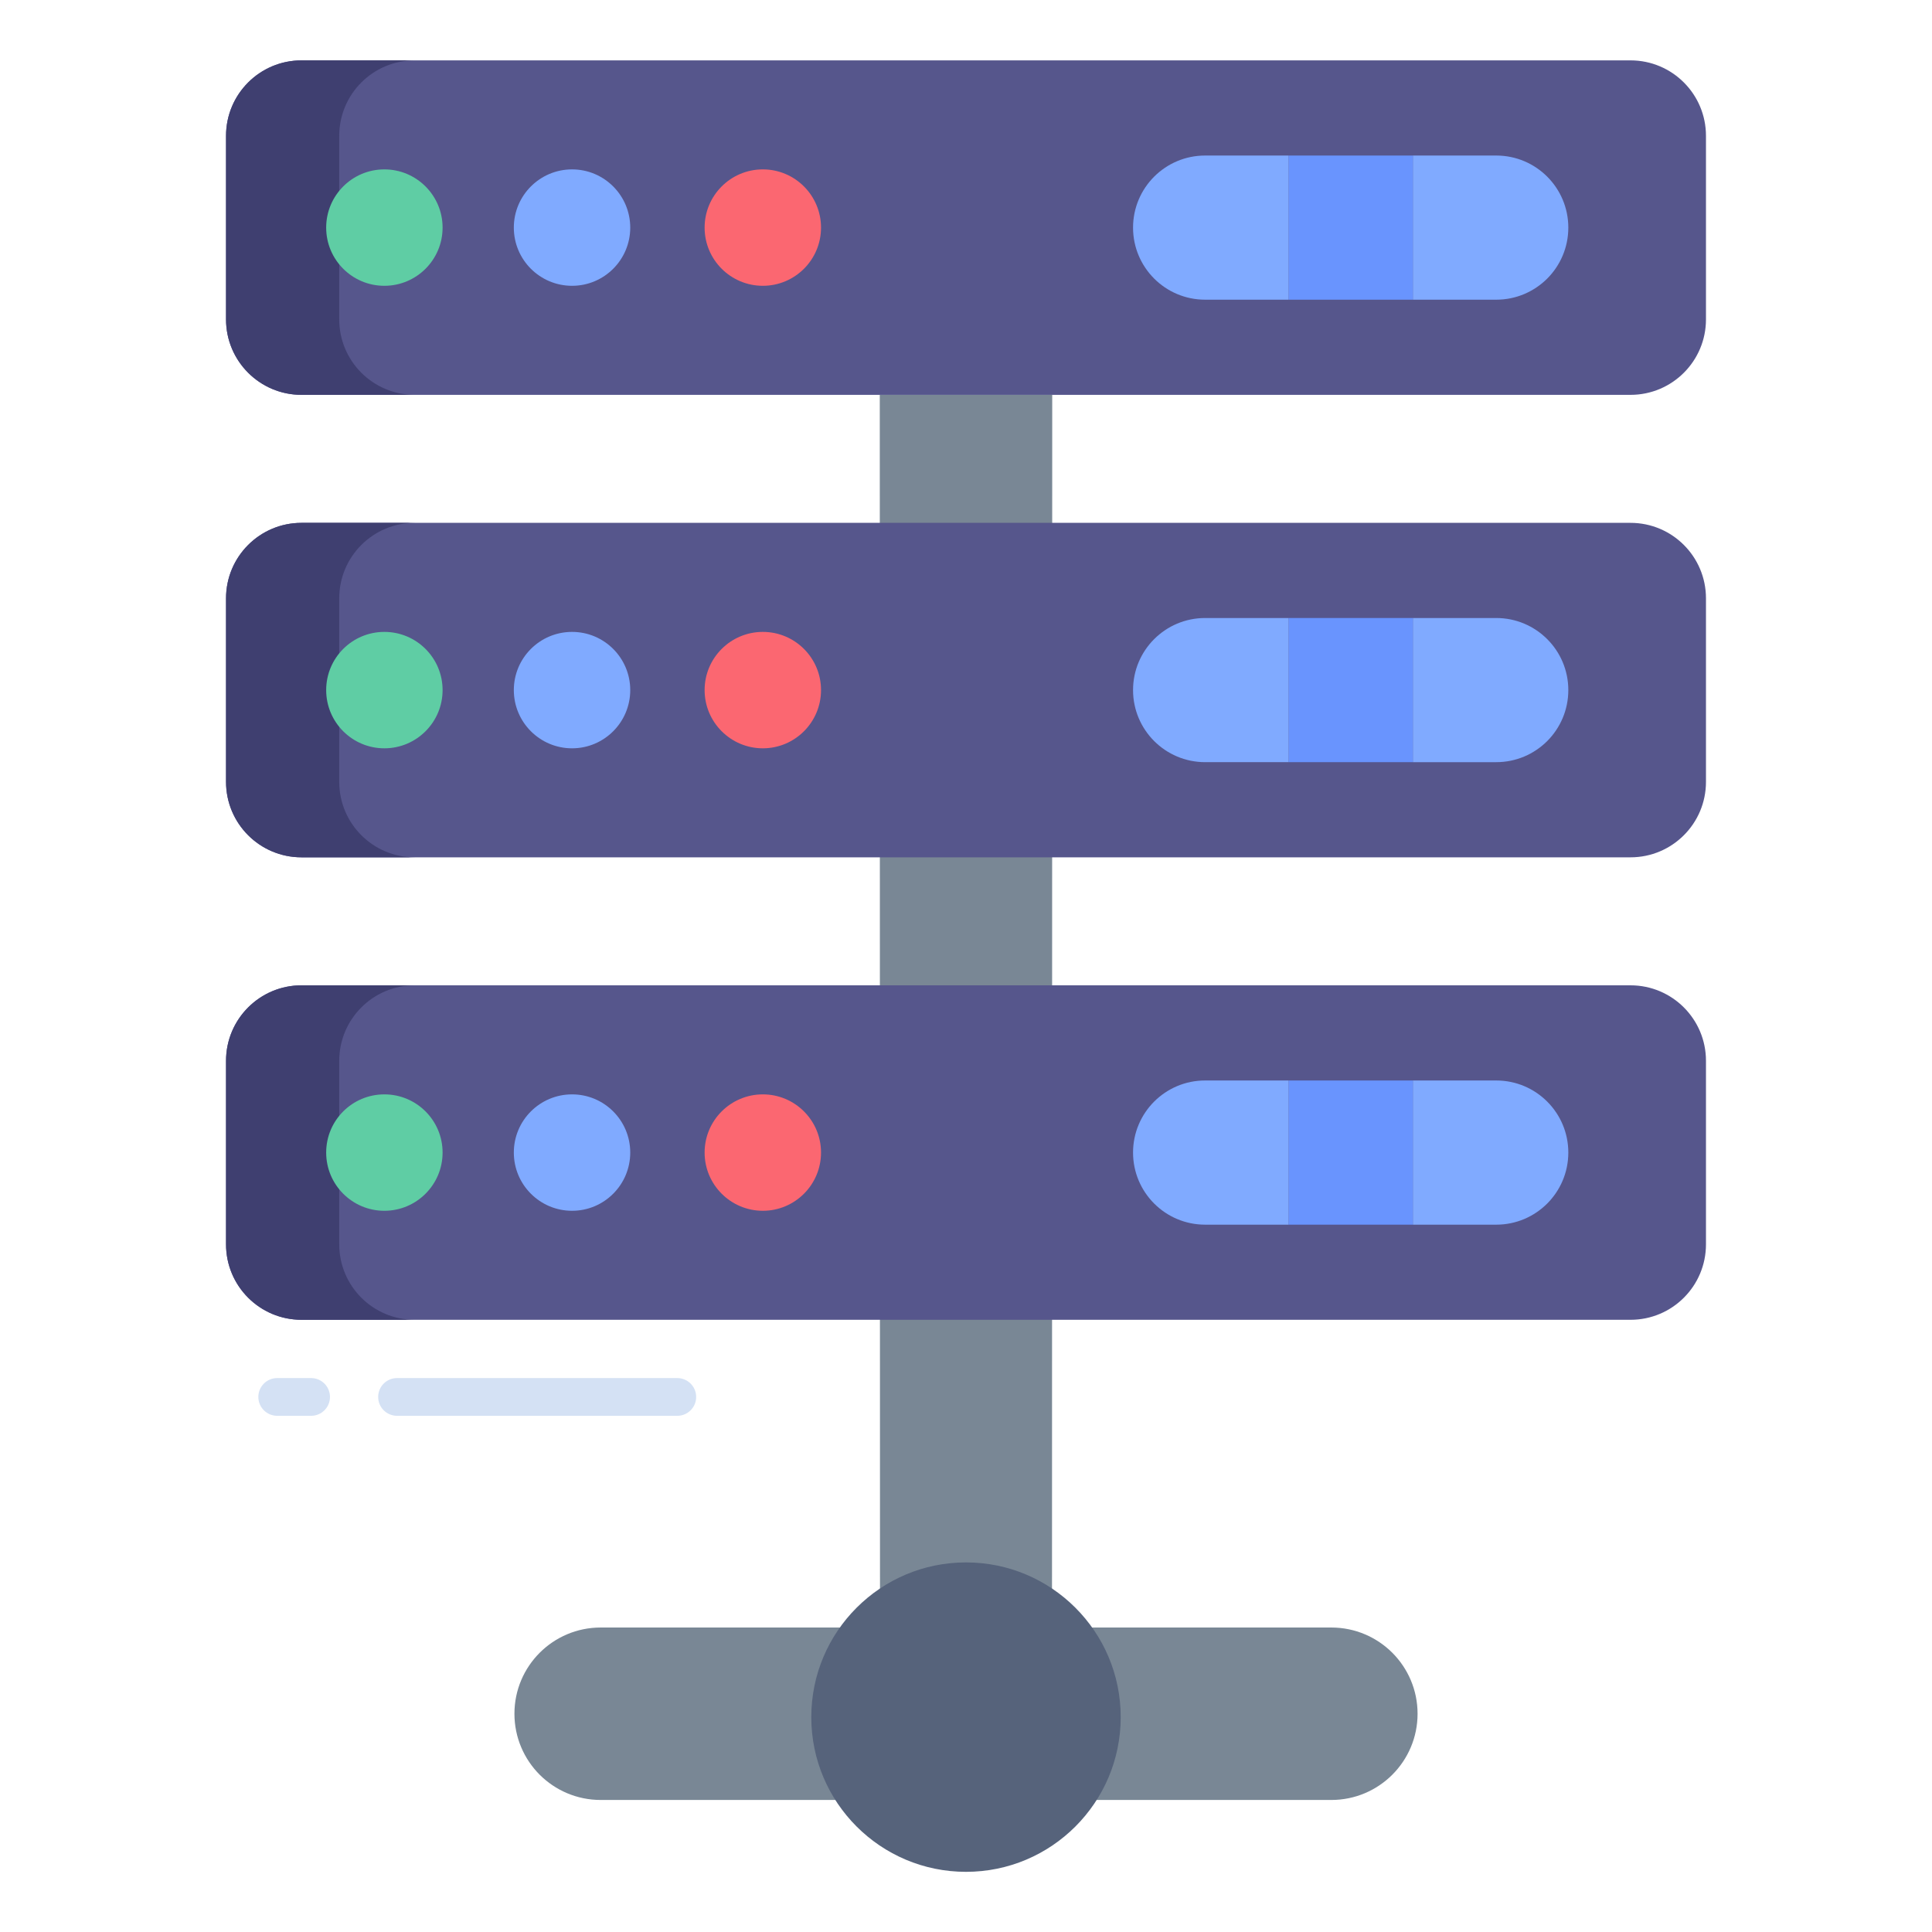 <svg id="a" height="512" viewBox="0 0 512 512" width="512" xmlns="http://www.w3.org/2000/svg"><path d="m368.98 438c-4.14-4.13-9.85-6.69-16.16-6.69h-74.029l.059-326.43v-.24h-45.7v.24l.059 326.43h-74.029c-12.62 0-22.85 10.23-22.85 22.85 0 6.31 2.56 12.02 6.69 16.16 4.14 4.13 9.85 6.69 16.16 6.69h193.64c12.62 0 22.85-10.23 22.85-22.85 0-6.31-2.56-12.02-6.69-16.16z" fill="#798795"/><g fill="#56568c"><path d="m432.1 261.12h-352.2c-11.05 0-20 8.96-20 20v48.64c0 11.05 8.95 20 20 20h352.2c11.05 0 20-8.95 20-20v-48.64c0-11.04-8.95-20-20-20z"/><path d="m432.1 138.56h-352.2c-11.05 0-20 8.96-20 20v48.64c0 11.05 8.95 20 20 20h352.2c11.05 0 20-8.95 20-20v-48.64c0-11.04-8.95-20-20-20z"/><path d="m432.1 16h-352.2c-11.05 0-20 8.95-20 20v48.64c0 11.04 8.95 20 20 20h352.2c11.05 0 20-8.96 20-20v-48.64c0-11.05-8.95-20-20-20z"/></g><g><g fill="#80aaff"><path d="m396.52 41.22c10.55 0 19.1 8.55 19.1 19.1 0 5.28-2.14 10.05-5.59 13.51-3.46 3.45-8.23 5.59-13.51 5.59h-22.1v-38.2z"/><path d="m396.52 163.78c10.55 0 19.1 8.55 19.1 19.1 0 5.28-2.14 10.05-5.59 13.51-3.46 3.45-8.23 5.59-13.51 5.59h-22.1v-38.2z"/><path d="m396.52 286.34c10.55 0 19.1 8.55 19.1 19.1 0 5.28-2.14 10.05-5.59 13.51-3.46 3.46-8.23 5.6-13.51 5.6h-22.1v-38.21z"/></g><path d="m341.47 286.34h32.95v38.21h-32.95z" fill="#6994fe"/><path d="m341.47 163.78h32.95v38.2h-32.95z" fill="#6994fe"/><path d="m341.47 41.22h32.95v38.2h-32.95z" fill="#6994fe"/><path d="m341.47 286.34v38.21h-22.1c-10.55 0-19.1-8.56-19.1-19.11s8.55-19.1 19.1-19.1z" fill="#80aaff"/><path d="m341.47 163.78v38.2h-22.1c-10.55 0-19.1-8.55-19.1-19.1s8.55-19.1 19.1-19.1z" fill="#80aaff"/><path d="m341.47 41.22v38.2h-22.1c-10.55 0-19.1-8.55-19.1-19.1s8.55-19.1 19.1-19.1z" fill="#80aaff"/><path d="m202.16 44.89c8.51 0 15.42 6.91 15.42 15.43s-6.91 15.42-15.42 15.42-15.43-6.9-15.43-15.42 6.91-15.43 15.43-15.43z" fill="#fb6771"/><path d="m202.16 167.46c8.51 0 15.42 6.9 15.42 15.42s-6.91 15.43-15.42 15.43-15.43-6.91-15.43-15.43 6.91-15.42 15.43-15.42z" fill="#fb6771"/><path d="m202.16 290.02c8.51 0 15.42 6.9 15.42 15.42s-6.91 15.43-15.42 15.43-15.43-6.91-15.43-15.43 6.91-15.42 15.43-15.42z" fill="#fb6771"/><path d="m151.6 44.89c8.52 0 15.42 6.91 15.42 15.43s-6.9 15.42-15.42 15.42-15.43-6.9-15.43-15.42 6.91-15.43 15.43-15.43z" fill="#80aaff"/><path d="m151.6 167.46c8.52 0 15.42 6.9 15.42 15.42s-6.9 15.43-15.42 15.43-15.43-6.91-15.43-15.43 6.91-15.42 15.43-15.42z" fill="#80aaff"/><path d="m151.6 290.02c8.52 0 15.42 6.9 15.42 15.42s-6.9 15.43-15.42 15.43-15.43-6.91-15.43-15.43 6.91-15.42 15.43-15.42z" fill="#80aaff"/></g><circle cx="256" cy="455.055" fill="#56637b" r="41"/><g fill="#3f3f70"><path d="m89.9 329.76v-48.64c0-11.04 8.95-20 20-20h-30c-11.05 0-20 8.96-20 20v48.64c0 11.05 8.95 20 20 20h30c-11.05 0-20-8.95-20-20z"/><path d="m89.9 207.2v-48.64c0-11.04 8.95-20 20-20h-30c-11.05 0-20 8.96-20 20v48.64c0 11.05 8.95 20 20 20h30c-11.05 0-20-8.95-20-20z"/><path d="m89.9 84.64v-48.64c0-11.05 8.95-20 20-20h-30c-11.05 0-20 8.95-20 20v48.64c0 11.04 8.95 20 20 20h30c-11.05 0-20-8.96-20-20z"/></g><path d="m101.86 44.89c8.52 0 15.43 6.91 15.43 15.43s-6.91 15.42-15.43 15.42-15.42-6.9-15.42-15.42 6.9-15.43 15.42-15.43z" fill="#5fcda4"/><path d="m101.86 167.46c8.52 0 15.43 6.9 15.43 15.42s-6.91 15.43-15.43 15.43-15.42-6.91-15.42-15.43 6.9-15.42 15.42-15.42z" fill="#5fcda4"/><path d="m101.86 290.02c8.52 0 15.43 6.9 15.43 15.42s-6.91 15.43-15.43 15.43-15.42-6.91-15.42-15.43 6.9-15.42 15.42-15.42z" fill="#5fcda4"/><g><g id="b"><path d="m82.448 375.204h-8.986c-2.761 0-5-2.238-5-5s2.239-5 5-5h8.986c2.761 0 5 2.238 5 5s-2.239 5-5 5z" fill="#d4e1f4"/></g><g id="c"><path d="m179.491 375.204h-74.273c-2.761 0-5-2.238-5-5s2.239-5 5-5h74.273c2.761 0 5 2.238 5 5s-2.239 5-5 5z" fill="#d4e1f4"/></g></g></svg>
